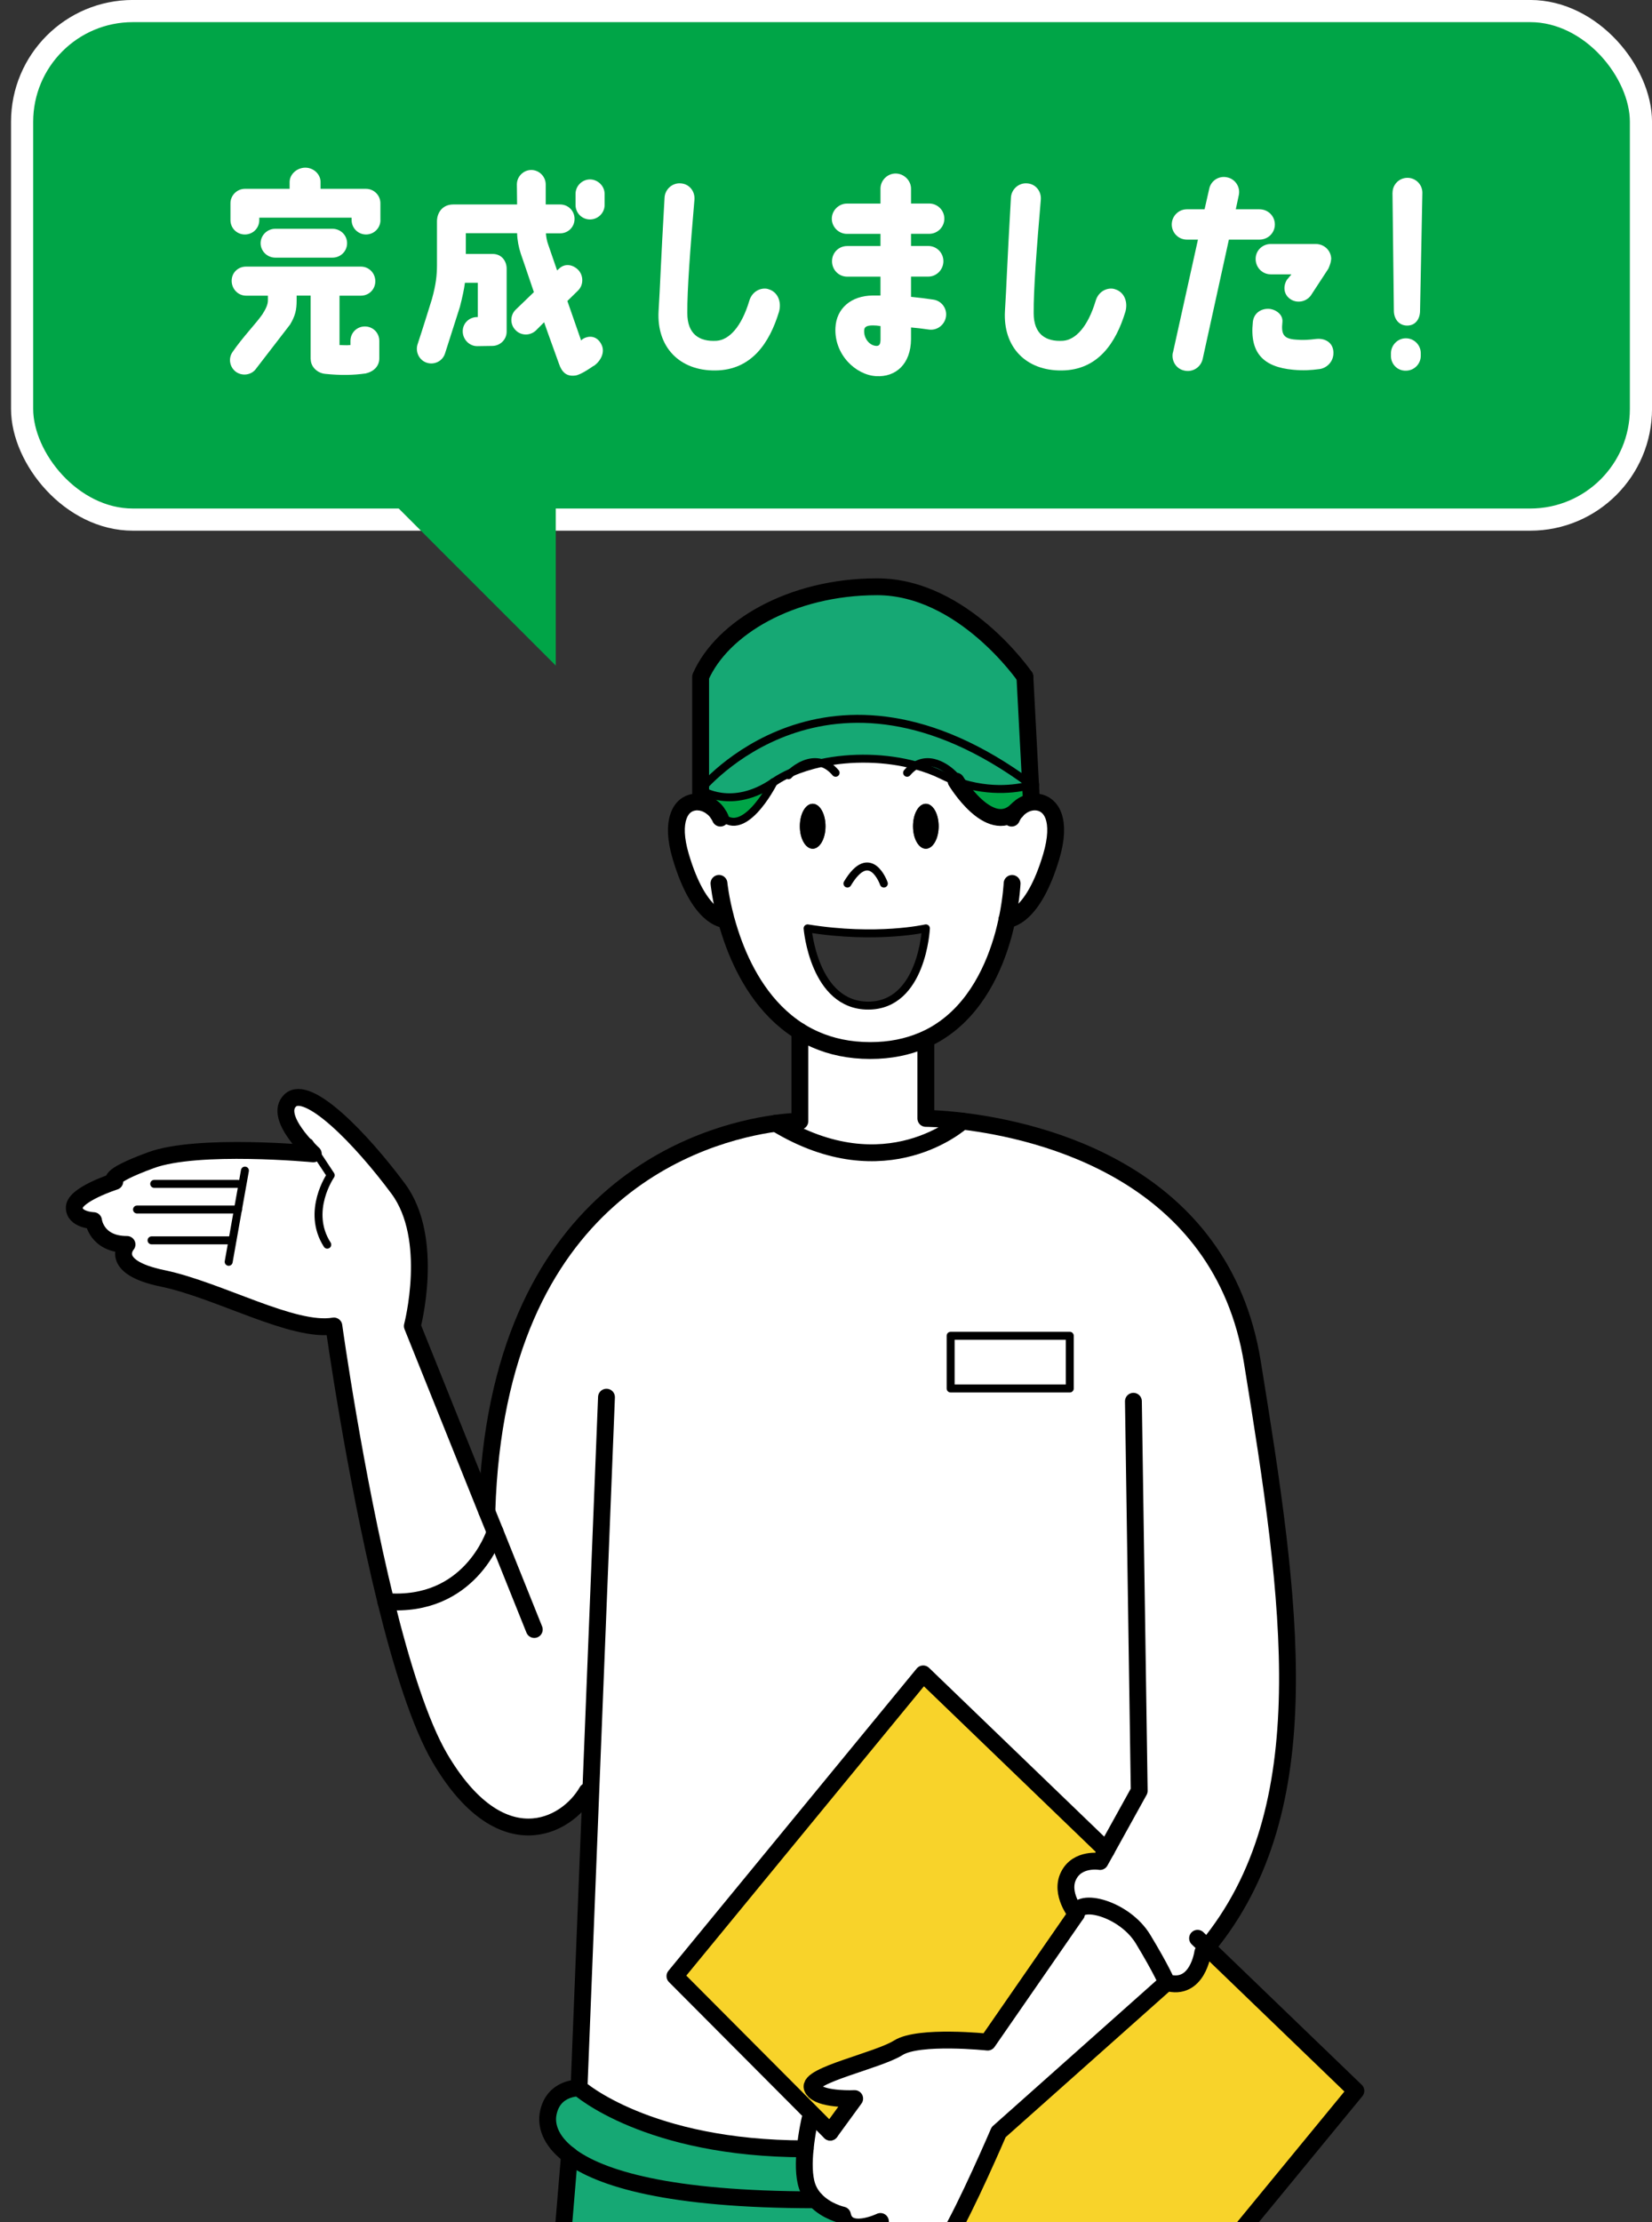 <?xml version="1.0" encoding="UTF-8"?>
<svg id="_レイヤー_2" data-name="レイヤー_2" xmlns="http://www.w3.org/2000/svg" xmlns:xlink="http://www.w3.org/1999/xlink" viewBox="0 0 299 402">
  <rect x="0" y="0" width="299" height="402" fill="#333333" stroke="none"/>
  <defs>
    <style>
      .cls-1, .cls-2, .cls-3, .cls-4 {
        fill: none;
      }

      .cls-5 {
        fill: #f8d32a;
      }

      .cls-2 {
        stroke-width: 3.05px;
      }

      .cls-2, .cls-4 {
        stroke: #000;
        stroke-linecap: round;
        stroke-linejoin: round;
      }

      .cls-3 {
        stroke: #fff;
        stroke-miterlimit: 10;
        stroke-width: 4.01px;
      }

      .cls-6 {
        fill: #00a547;
      }

      .cls-7 {
        fill: #fff;
      }

      .cls-4 {
        stroke-width: 1.44px;
      }

      .cls-8 {
        fill: #16a874;
      }

      .cls-9 {
        clip-path: url(#clippath);
      }
    </style>
    <clipPath id="clippath">
      <rect class="cls-1" y="75" width="260" height="327"/>
    </clipPath>
  </defs>
  <g id="_イラスト" data-name="イラスト">
    <g>
      <g class="cls-9">
        <g>
          <g>
            <path class="cls-7" d="M13.44,218.39c-.11,2.32,3.48,2.43,3.48,2.43,0,0,.48,4.31,6.06,4.31,0,0-3.61,4.07,6.5,6.15,10.11,2.1,23.61,9.86,30.94,8.6,0,0,3.69,26.63,9.4,49.84,15.18,1.22,19.58-12,19.78-12.59l-1.51-3.73-13.47-33.52s4.17-15.81-2.57-24.87c-6.74-9.08-16.39-18.97-19.54-15.93-3.13,3.02,4.18,9.65,4.18,9.65,0,0-20.93-1.99-29.42,1.16-8.49,3.13-6.5,3.83-6.5,3.83,0,0-7.22,2.32-7.33,4.66Z"/>
            <path class="cls-7" d="M167.09,302.82l-44.93,54.68,23,23.08,2.1,2.11-.64.63s-.6,2.49-.88,5.41c-28.62,0-40.93-11.01-40.93-11.01l2.13-53.62-.67-.03c-3.8,6.63-15.71,12.58-26.65-6.04-3.61-6.17-6.94-16.81-9.78-28.31,15.18,1.22,19.58-12,19.78-12.59l-1.51-3.73h.01c1.76-58.23,39.28-68.43,52.27-70.21,20.07,12.25,33.81-.38,33.81-.38,14.24,1.71,46.93,9.36,52.47,43.6,7.05,43.48,12.58,80.77-8.21,105.88-.25.31-.5.62-.77.92,0,0-.94,7.06-6.52,5.43,0,0-.9-2.24-4.27-7.82-3.37-5.58-11.75-7.67-12.09-4.59,0,0-3.04-3.68-1.4-6.92,1.62-3.26,5.69-2.56,5.69-2.56l1.12-2.01-33.14-31.92ZM193.61,251.19v-9.54h-21.56v9.54h21.56Z"/>
            <path class="cls-8" d="M101.6,587.51c5.43-.17,11.57-.92,17.15-2.94,7.78-2.81,16.32-2.95,24.96-2.01,3.82.41,7.67,1.04,11.46,1.75,3.26.6,6.49,1.26,9.65,1.89,9.99,2,22.41,3.18,32.37.94,5.12-1.15,9.58-3.2,12.74-6.52l-3.33-155.14-6.13,7.46-29-27.93c-.77,1.23-1.38,2.03-1.78,2.11-2.1.48-3.15-2.78-3.15-2.78,0,0-6.97,3.26-7.2-2.45,0,0-6.04,2.91-6.87-1.16,0,0-2.91-.62-4.9-2.77h-.01c-26.61.01-39.03-3.87-44.5-8.02l-16.41,196.73s6.59,1.12,14.94.85Z"/>
            <path class="cls-8" d="M99.22,382.33c-.38,1.92.18,4.81,3.85,7.58h0c5.47,4.15,17.89,8.04,44.5,8.04h.01c-.64-.69-1.16-1.5-1.5-2.48-.62-1.85-.59-4.43-.35-6.74-28.62,0-40.93-11.01-40.93-11.01,0,0-4.66-.18-5.58,4.6Z"/>
            <rect class="cls-7" x="172.06" y="241.65" width="21.56" height="9.54"/>
            <path class="cls-5" d="M167.09,302.82l-44.93,54.68,23,23.08,2.28-2.27c-.18-.17-.34-.36-.42-.59-.94-2.29,11.86-4.92,15.58-7.27,3.72-2.34,16.16-1.02,16.16-1.02l16.06-23.19s-3.04-3.68-1.4-6.92c1.62-3.26,5.69-2.56,5.69-2.56l1.12-2.01-33.14-31.92Z"/>
            <path class="cls-7" d="M181.62,169.01c-1.64,5.99-4.98,13.47-11.74,17.71-.77.49-1.57.91-2.43,1.3-.18.08-.36.17-.55.24-2.67,1.12-5.76,1.79-9.39,1.79-3.83,0-7.12-.74-9.96-1.99-.98-.43-1.92-.92-2.8-1.47-.87-.53-1.68-1.13-2.46-1.76-5.41-4.42-8.48-10.87-10.17-16.1-.28-.85-.52-1.68-.73-2.45l-.18.06h-.01c-.21,0-4.66-.13-8-11.39-.97-3.27-.97-5.62-.43-7.2.53-1.64,1.64-2.46,2.87-2.63.38-.07.78-.06,1.18,0,.7.13,1.4.43,2,.91.45.32.84.74,1.13,1.23l.18-.13c4.18,5.37,9.61-5.09,9.88-5.62h.01c.99-.7,2.08-1.29,3.27-1.8,1.64-.71,3.43-1.27,5.32-1.68,5.5-1.18,11.76-1.04,17.14.43,1.72.46,3.34,1.06,4.81,1.79.84.42,1.66.77,2.48,1.06,0,0,5.97,9.93,10.9,5.39h.01c.21-.27.45-.49.7-.67.62-.49,1.34-.8,2.07-.91.38-.06.76-.06,1.12,0,2.43.35,4.39,3.22,2.43,9.83-3.3,11.06-7.65,11.37-8,11.39-.18.83-.39,1.73-.64,2.67ZM147.09,153.54c1.3,0,2.32-1.82,2.32-4.06s-1.02-4.07-2.32-4.07-2.32,1.8-2.32,4.07,1.04,4.06,2.32,4.06ZM167.57,167.95s-8.84,2.03-21.4,0c0,0,1.13,13.97,10.97,13.97,9.79,0,10.44-13.97,10.44-13.97ZM167.57,153.54c1.3,0,2.32-1.82,2.32-4.06s-1.02-4.07-2.32-4.07-2.32,1.8-2.32,4.07,1.04,4.06,2.32,4.06Z"/>
            <path class="cls-6" d="M126.82,142.87v2.25c.7.13,1.4.43,2,.91.45.32.84.74,1.13,1.23l.18-.13c4.18,5.37,9.61-5.09,9.88-5.62-7.58,5.2-13.19,1.36-13.19,1.36Z"/>
            <path class="cls-8" d="M126.82,122.43v20.44s22.88-28.2,59.7-.98l-1.02-19.46s-11.16-16.28-26.75-16.28c-15.58,0-28.05,7.44-31.94,16.28Z"/>
            <path class="cls-8" d="M165.75,138.46c1.72.46,3.34,1.06,4.81,1.79.84.42,1.66.77,2.48,1.06,6.45,2.35,11.86,1.18,13.5.71v-.14c-36.83-27.22-59.72.98-59.72.98,0,0,5.61,3.85,13.19-1.36h.01c.99-.7,2.08-1.29,3.27-1.8.98-.85,3.06-2.29,5.32-1.68,5.5-1.18,11.76-1.04,17.14.43Z"/>
            <path class="cls-7" d="M144.77,202.82s-1.65,0-4.38.38c20.07,12.25,33.81-.38,33.81-.38-4.07-.49-6.63-.49-6.63-.49v-14.07s-.11-.24-.11-.24c-.18.08-.36.17-.55.24-2.67,1.12-5.76,1.79-9.39,1.79-3.83,0-7.12-.74-9.96-1.99-.98-.43-1.92-.92-2.8-1.47v16.23Z"/>
            <path class="cls-5" d="M145.16,380.58l2.1,2.11,3.01,3.02,4.42-6.06s-5.51.28-7.25-1.34l-2.28,2.27Z"/>
            <path d="M147.09,145.41c-1.29,0-2.32,1.8-2.32,4.07s1.04,4.06,2.32,4.06,2.32-1.82,2.32-4.06-1.02-4.07-2.32-4.07Z"/>
            <path class="cls-7" d="M145.73,388.74c-.24,2.31-.27,4.9.35,6.74.34.98.85,1.79,1.5,2.46,1.99,2.15,4.9,2.77,4.9,2.77.83,4.07,6.87,1.16,6.87,1.16.24,5.71,7.2,2.45,7.2,2.45,0,0,1.05,3.26,3.15,2.78.39-.08,1.01-.88,1.78-2.11,3.33-5.41,9.27-19.28,9.27-19.28l30.42-27.07s-.9-2.24-4.27-7.82c-3.37-5.58-11.75-7.67-12.09-4.59l-16.06,23.19s-12.44-1.31-16.16,1.02c-3.72,2.35-16.52,4.98-15.58,7.27.08.22.24.42.42.59,1.73,1.62,7.25,1.34,7.25,1.34l-4.42,6.06-3.01-3.02-.64.63s-.6,2.49-.88,5.41Z"/>
            <path d="M167.57,145.41c-1.29,0-2.32,1.8-2.32,4.07s1.04,4.06,2.32,4.06,2.32-1.82,2.32-4.06-1.02-4.07-2.32-4.07Z"/>
            <path class="cls-5" d="M171.47,404.99l29,27.93,6.13-7.46,38.8-47.22-26.94-25.95c-.25.31-.5.62-.77.92,0,0-.94,7.06-6.52,5.43l-30.42,27.07s-5.95,13.86-9.27,19.28Z"/>
            <path class="cls-6" d="M186.53,142.03c-1.64.46-7.05,1.64-13.5-.71,0,0,5.97,9.93,10.9,5.39h.01c.21-.27.45-.49.7-.67.62-.49,1.34-.8,2.07-.91l-.04-.32-.14-2.77Z"/>
          </g>
          <g>
            <rect class="cls-4" x="172.06" y="241.65" width="21.56" height="9.54"/>
            <path class="cls-2" d="M183.18,159.82s-.11,2.63-.87,6.35c-.01.04-.03.1-.04.17-.18.83-.39,1.73-.64,2.67-1.64,5.99-4.98,13.47-11.74,17.71-.77.49-1.57.91-2.43,1.3-.18.08-.36.17-.55.24-2.67,1.12-5.76,1.79-9.39,1.79-3.83,0-7.12-.74-9.96-1.99-.98-.43-1.92-.92-2.8-1.47-.87-.53-1.68-1.13-2.46-1.76-5.41-4.42-8.48-10.87-10.17-16.1-.28-.85-.52-1.68-.73-2.45-.01-.06-.01-.08-.03-.13-.99-3.71-1.24-6.34-1.24-6.34"/>
            <path class="cls-2" d="M183.93,146.7c-.34.36-.62.81-.83,1.3"/>
            <path class="cls-2" d="M182.24,166.34h.03c.35-.01,4.7-.32,8-11.39,1.96-6.62,0-9.48-2.43-9.83-.36-.06-.74-.06-1.12,0-.73.11-1.45.42-2.07.91-.25.18-.49.41-.7.66"/>
            <path class="cls-2" d="M131.22,166.34h-.01c-.21,0-4.66-.13-8-11.39-.97-3.27-.97-5.62-.43-7.2.53-1.64,1.64-2.46,2.87-2.63.38-.07.78-.06,1.18,0,.7.13,1.4.43,2,.91.45.32.84.74,1.13,1.23.17.22.31.48.42.74"/>
            <path class="cls-4" d="M159.97,159.84s-2.42-6.95-6.59,0"/>
            <path class="cls-4" d="M167.57,167.95s-8.84,2.03-21.4,0c0,0,1.13,13.97,10.97,13.97,9.79,0,10.44-13.97,10.44-13.97Z"/>
            <path class="cls-4" d="M172.69,140.25s-3.47-3.79-6.94-1.79c-.53.29-1.05.74-1.57,1.34"/>
            <path class="cls-4" d="M142.71,140.25s.21-.24.59-.55c.98-.85,3.06-2.29,5.32-1.68.87.22,1.76.77,2.62,1.78"/>
            <path class="cls-4" d="M140.01,141.51c-7.58,5.2-13.19,1.36-13.19,1.36,0,0,22.88-28.2,59.7-.98.06.04.1.07.15.11"/>
            <path class="cls-4" d="M187.04,141.87s-.13.04-.36.13c-.04,0-.08.01-.14.03-1.64.46-7.05,1.64-13.5-.71-.81-.29-1.64-.64-2.48-1.06-1.47-.73-3.09-1.33-4.81-1.79-5.37-1.47-11.64-1.61-17.14-.43-1.89.41-3.68.97-5.32,1.68-1.19.52-2.28,1.11-3.27,1.79"/>
            <path class="cls-4" d="M140.02,141.5h-.01c-.27.55-5.69,11.01-9.88,5.64"/>
            <path class="cls-2" d="M173.04,141.31s5.97,9.93,10.9,5.39h.01"/>
            <path class="cls-2" d="M144.77,186.6v16.23s-1.65,0-4.38.38c-13,1.78-50.51,11.97-52.27,70.21"/>
            <path class="cls-2" d="M167.57,188.26v14.07s2.56,0,6.63.49c14.24,1.71,46.93,9.36,52.47,43.6,7.05,43.48,12.58,80.77-8.21,105.88-.25.31-.5.62-.77.92,0,0-.94,7.06-6.52,5.43,0,0-.9-2.24-4.27-7.82-3.37-5.58-11.75-7.67-12.09-4.59,0,0-3.04-3.68-1.4-6.92,1.62-3.26,5.69-2.56,5.69-2.56l1.12-2.01,5.97-10.78-1.05-70.47"/>
            <path class="cls-2" d="M96.7,294.79l-7.09-17.65-1.51-3.73-13.47-33.52s4.17-15.81-2.57-24.87c-6.74-9.08-16.39-18.97-19.54-15.93-3.13,3.02,4.18,9.65,4.18,9.65,0,0-20.93-1.99-29.42,1.16-8.49,3.13-6.5,3.83-6.5,3.83,0,0-7.22,2.32-7.33,4.66-.11,2.32,3.48,2.43,3.48,2.43,0,0,.48,4.31,6.06,4.31,0,0-3.61,4.07,6.5,6.15,10.11,2.1,23.61,9.86,30.94,8.6,0,0,3.69,26.63,9.4,49.84,2.84,11.5,6.17,22.14,9.78,28.31,10.94,18.62,22.84,12.67,26.65,6.04"/>
            <path class="cls-4" d="M55.97,206.72l3.89,5.89s-4.52,6.5-.63,12.56"/>
            <line class="cls-4" x1="27.91" y1="214.17" x2="43.1" y2="214.17"/>
            <polyline class="cls-4" points="24.8 218.81 43.07 218.81 43.1 218.81"/>
            <line class="cls-4" x1="27.43" y1="224.39" x2="42.01" y2="224.39"/>
            <polyline class="cls-4" points="44.33 211.77 43.07 218.81 41.39 228.27"/>
            <path class="cls-2" d="M109.77,252.76l-2.84,71.35-2.13,53.62s12.31,11.01,40.93,11.01"/>
            <path class="cls-2" d="M194.82,346.24l-16.06,23.19s-12.44-1.31-16.16,1.02c-3.72,2.35-16.52,4.98-15.58,7.27.08.22.24.42.42.59,1.73,1.62,7.25,1.34,7.25,1.34l-4.42,6.06"/>
            <path class="cls-2" d="M211.17,358.65l-30.42,27.07s-5.95,13.86-9.27,19.28c-.77,1.23-1.38,2.03-1.78,2.11-2.1.48-3.15-2.78-3.15-2.78,0,0-6.97,3.26-7.2-2.45,0,0-6.04,2.91-6.87-1.16,0,0-2.91-.62-4.9-2.77-.64-.67-1.16-1.48-1.5-2.46-.62-1.85-.59-4.43-.35-6.74.28-2.92.88-5.41.88-5.41"/>
            <polyline class="cls-2" points="216.75 350.65 218.46 352.3 245.4 378.25 206.59 425.47 200.47 432.93 171.47 404.99"/>
            <polyline class="cls-2" points="150.26 385.72 147.26 382.7 145.16 380.58 122.16 357.5 167.09 302.82 200.23 334.74"/>
            <path class="cls-2" d="M174.2,202.82s-13.74,12.63-33.81.38"/>
            <path class="cls-2" d="M103.07,389.93c5.47,4.14,17.89,8.03,44.5,8.03"/>
            <path class="cls-2" d="M104.8,377.73s-4.66-.18-5.58,4.6c-.38,1.92.18,4.81,3.85,7.58"/>
            <path class="cls-2" d="M103.07,389.91h0s-16.41,196.75-16.41,196.75c0,0,6.59,1.12,14.94.85,5.43-.17,11.57-.92,17.15-2.94,7.78-2.81,16.32-2.95,24.96-2.01,3.82.41,7.67,1.04,11.46,1.75,3.26.6,6.49,1.26,9.65,1.89,9.99,2,22.41,3.18,32.37.94,5.12-1.15,9.58-3.2,12.74-6.52l-3.33-155.14"/>
            <line class="cls-2" x1="186.67" y1="144.8" x2="186.53" y2="142.03"/>
            <line class="cls-2" x1="186.53" y1="142.03" x2="186.52" y2="141.89"/>
            <line class="cls-2" x1="186.52" y1="141.89" x2="185.5" y2="122.43"/>
            <path class="cls-2" d="M185.5,122.43s-11.16-16.28-26.75-16.28c-15.58,0-28.05,7.44-31.94,16.28v20.44s0,2.25,0,2.25"/>
            <path class="cls-2" d="M89.61,277.13h0c-.2.6-4.6,13.82-19.78,12.6"/>
          </g>
        </g>
      </g>
      <g>
        <g>
          <rect class="cls-6" x="4" y="2" width="293" height="92" rx="20.04" ry="20.04"/>
          <rect class="cls-3" x="4" y="2" width="293" height="92" rx="20.04" ry="20.04"/>
        </g>
        <g>
          <path class="cls-7" d="M56.22,64.98v-11.5h-2.53v.87c0,1.7-.24,2.77-1.18,4.35l-6.12,7.94c-.79,1.19-2.45,1.46-3.63.67-1.18-.83-1.5-2.45-.67-3.63,1.86-2.72,4.27-5.17,5.41-6.83.63-.99.99-1.78.99-2.49v-.87h-3.95c-1.46,0-2.61-1.22-2.61-2.69s1.15-2.57,2.61-2.57h20.78c1.46,0,2.61,1.18,2.61,2.65s-1.15,2.61-2.61,2.61h-3.87v8.93c.63,0,1.15.08,1.98,0v-.75c0-1.46,1.15-2.61,2.61-2.61s2.61,1.14,2.61,2.61v3.16c0,1.38-.95,2.37-2.45,2.73-2.29.32-4.5.36-7.31.08-1.42-.12-2.65-1.26-2.65-2.65ZM68.86,39.81c0,1.46-1.18,2.61-2.61,2.61s-2.61-1.15-2.61-2.61v-.43h-16.71v.43c0,1.46-1.15,2.61-2.61,2.61s-2.61-1.15-2.61-2.61v-3.04c0-1.42,1.19-2.61,2.61-2.61h8.1v-1.22c0-1.46,1.38-2.61,2.84-2.61s2.76,1.15,2.76,2.61v1.22h8.22c1.42,0,2.61,1.15,2.61,2.61v3.04ZM49.82,46.61c-1.46,0-2.65-1.19-2.65-2.61s1.18-2.61,2.65-2.61h10.35c1.46,0,2.65,1.15,2.65,2.61s-1.18,2.61-2.65,2.61h-10.35Z"/>
          <path class="cls-7" d="M107.41,66.2s-2.29,1.66-3.32,1.74c-1.58.2-2.41-.63-2.92-2.13-.67-1.9-1.7-4.66-2.69-7.51l-1.5,1.5c-1.07.99-2.73.95-3.71-.12-.99-1.03-.95-2.69.08-3.67l3.28-3.16c-1.3-3.87-2.37-6.95-2.37-6.95-.39-1.18-.63-2.45-.67-3.71h-9.28v3.75h4.86c1.66,0,2.53,1.34,2.53,2.65v11.42c0,1.42-1.18,2.57-2.61,2.57-.12,0-2.73.04-2.73.04-1.42,0-2.61-1.22-2.61-2.69s1.19-2.57,2.61-2.57h.12v-6.2h-2.33c-.16,1.18-.43,2.49-.91,4.35l-2.69,8.42c-.43,1.38-1.9,2.13-3.28,1.7s-2.13-1.94-1.7-3.32c.95-2.84,2.57-8.1,2.61-8.22.71-2.57.91-4.23.91-6.2v-7.86c0-1.46.91-3.04,2.96-3.04h11.54l-.04-3.63c0-1.42,1.19-2.61,2.61-2.61s2.61,1.19,2.61,2.61v3.63h2.61c1.46,0,2.61,1.15,2.61,2.61s-1.15,2.61-2.61,2.61h-2.57c.04.67.16,1.34.4,2.01l1.62,4.7.36-.32c1.03-.99,2.45-.79,3.48.24.99,1.07.95,2.77-.08,3.75l-1.9,1.86,2.49,7.15c.08-.16.55-.43.67-.47,1.22-.51,2.37-.08,3,1.18.79,1.54-.32,3.2-1.42,3.91ZM109.43,37.09c0,1.42-1.18,2.61-2.65,2.61s-2.61-1.19-2.61-2.61v-2.02c0-1.42,1.19-2.61,2.61-2.61s2.65,1.19,2.65,2.61v2.02Z"/>
          <path class="cls-7" d="M139.03,52.3c1.83.5,2.45,2.41,1.96,4.12-1.71,5.61-4.95,10.52-11.48,10.6s-10.69-4.24-10.31-10.77c.29-4.57.37-8.23,1.08-20.5.08-1.5,1.41-2.7,2.91-2.58,1.54.08,2.62,1.41,2.5,2.95-.75,8.77-1.33,16.34-1.29,20.54,0,3.74,2.12,5.2,5.32,4.99,2.2-.17,4.45-2.41,5.9-7.24.54-1.83,2.25-2.45,3.41-2.12Z"/>
          <path class="cls-7" d="M164.89,34.12v2.7h3.29c1.5,0,2.74,1.21,2.74,2.74s-1.25,2.74-2.74,2.74h-3.29v2.2h3.12c1.54,0,2.74,1.25,2.74,2.75s-1.21,2.79-2.74,2.79h-3.12v3.66c1.25.12,2.58.29,4.03.5,1.5.21,2.54,1.62,2.29,3.12-.25,1.5-1.66,2.54-3.16,2.29-1.16-.17-2.16-.29-3.16-.37v2.12c-.04,4.53-2.79,6.9-6.32,6.69-3.66-.21-7.61-3.87-7.36-8.77.17-3.49,2.83-5.78,6.74-5.82h1.41v-3.41h-6.03c-1.54,0-2.74-1.25-2.74-2.79s1.21-2.75,2.74-2.75h6.03v-2.2h-6.07c-1.5,0-2.74-1.25-2.74-2.74s1.25-2.74,2.74-2.74h6.07v-2.7c0-1.5,1.25-2.74,2.74-2.74s2.79,1.25,2.79,2.74ZM159.36,58.99c-.5-.08-.87-.12-1.37-.12-1.08,0-1.58.25-1.58.92-.08,1.46,1,2.79,2.29,2.79.5-.04.67-.37.67-1.25v-2.33Z"/>
          <path class="cls-7" d="M201.73,52.3c1.83.5,2.45,2.41,1.95,4.12-1.71,5.61-4.95,10.52-11.48,10.6s-10.69-4.24-10.31-10.77c.29-4.57.37-8.23,1.08-20.5.08-1.5,1.41-2.7,2.91-2.58,1.54.08,2.62,1.41,2.5,2.95-.75,8.77-1.33,16.34-1.29,20.54,0,3.74,2.12,5.2,5.32,4.99,2.2-.17,4.45-2.41,5.9-7.24.54-1.83,2.25-2.45,3.41-2.12Z"/>
          <path class="cls-7" d="M212.29,63.81l4.53-20.46h-2c-1.54,0-2.74-1.25-2.74-2.74s1.21-2.75,2.74-2.75h3.2l.83-3.66c.29-1.5,1.75-2.45,3.24-2.12,1.5.29,2.45,1.79,2.12,3.24l-.54,2.54h4.28c1.54,0,2.79,1.21,2.79,2.75s-1.25,2.74-2.79,2.74h-5.53l-4.74,21.58c-.33,1.5-1.79,2.45-3.29,2.12-1.5-.29-2.41-1.75-2.12-3.24ZM234.03,66.89c-5.32-.5-7.86-2.99-7.28-8.57.12-1.54,1.33-2.5,2.87-2.45,1.12.04,2.62.92,2.49,2.37-.25,2.25.21,3.04,2.41,3.2,1.33.12,2.41.04,3.7-.12,1.58-.17,3.04.62,3.12,2.37.08,1.87-1.37,2.95-2.54,3.08-1.54.21-2.95.29-4.78.12ZM240.93,46.89c-.04.54-.21,1.04-.5,1.71l-2.99,4.57c-.75,1.33-2.45,1.79-3.74,1.04-1.41-.83-1.5-2.41-.79-3.58l.83-1h-3.74c-1.54,0-2.74-1.25-2.74-2.79s1.25-2.7,2.74-2.7h8.15c1.54,0,2.79,1.21,2.79,2.74Z"/>
          <path class="cls-7" d="M257.15,63.9v.46c0,1.5-1.21,2.7-2.7,2.7-1.5.04-2.7-1.16-2.7-2.66v-.46c0-1.5,1.21-2.74,2.7-2.74s2.7,1.21,2.7,2.7ZM252.04,34.87c0-1.5,1.21-2.7,2.7-2.7s2.7,1.21,2.7,2.7l-.42,21.33c0,1.5-.83,2.7-2.33,2.7s-2.41-1.21-2.41-2.7l-.25-21.33Z"/>
        </g>
        <polyline class="cls-6" points="69.03 88.86 100.59 120.41 100.59 87.09"/>
      </g>
    </g>
  </g>
</svg>